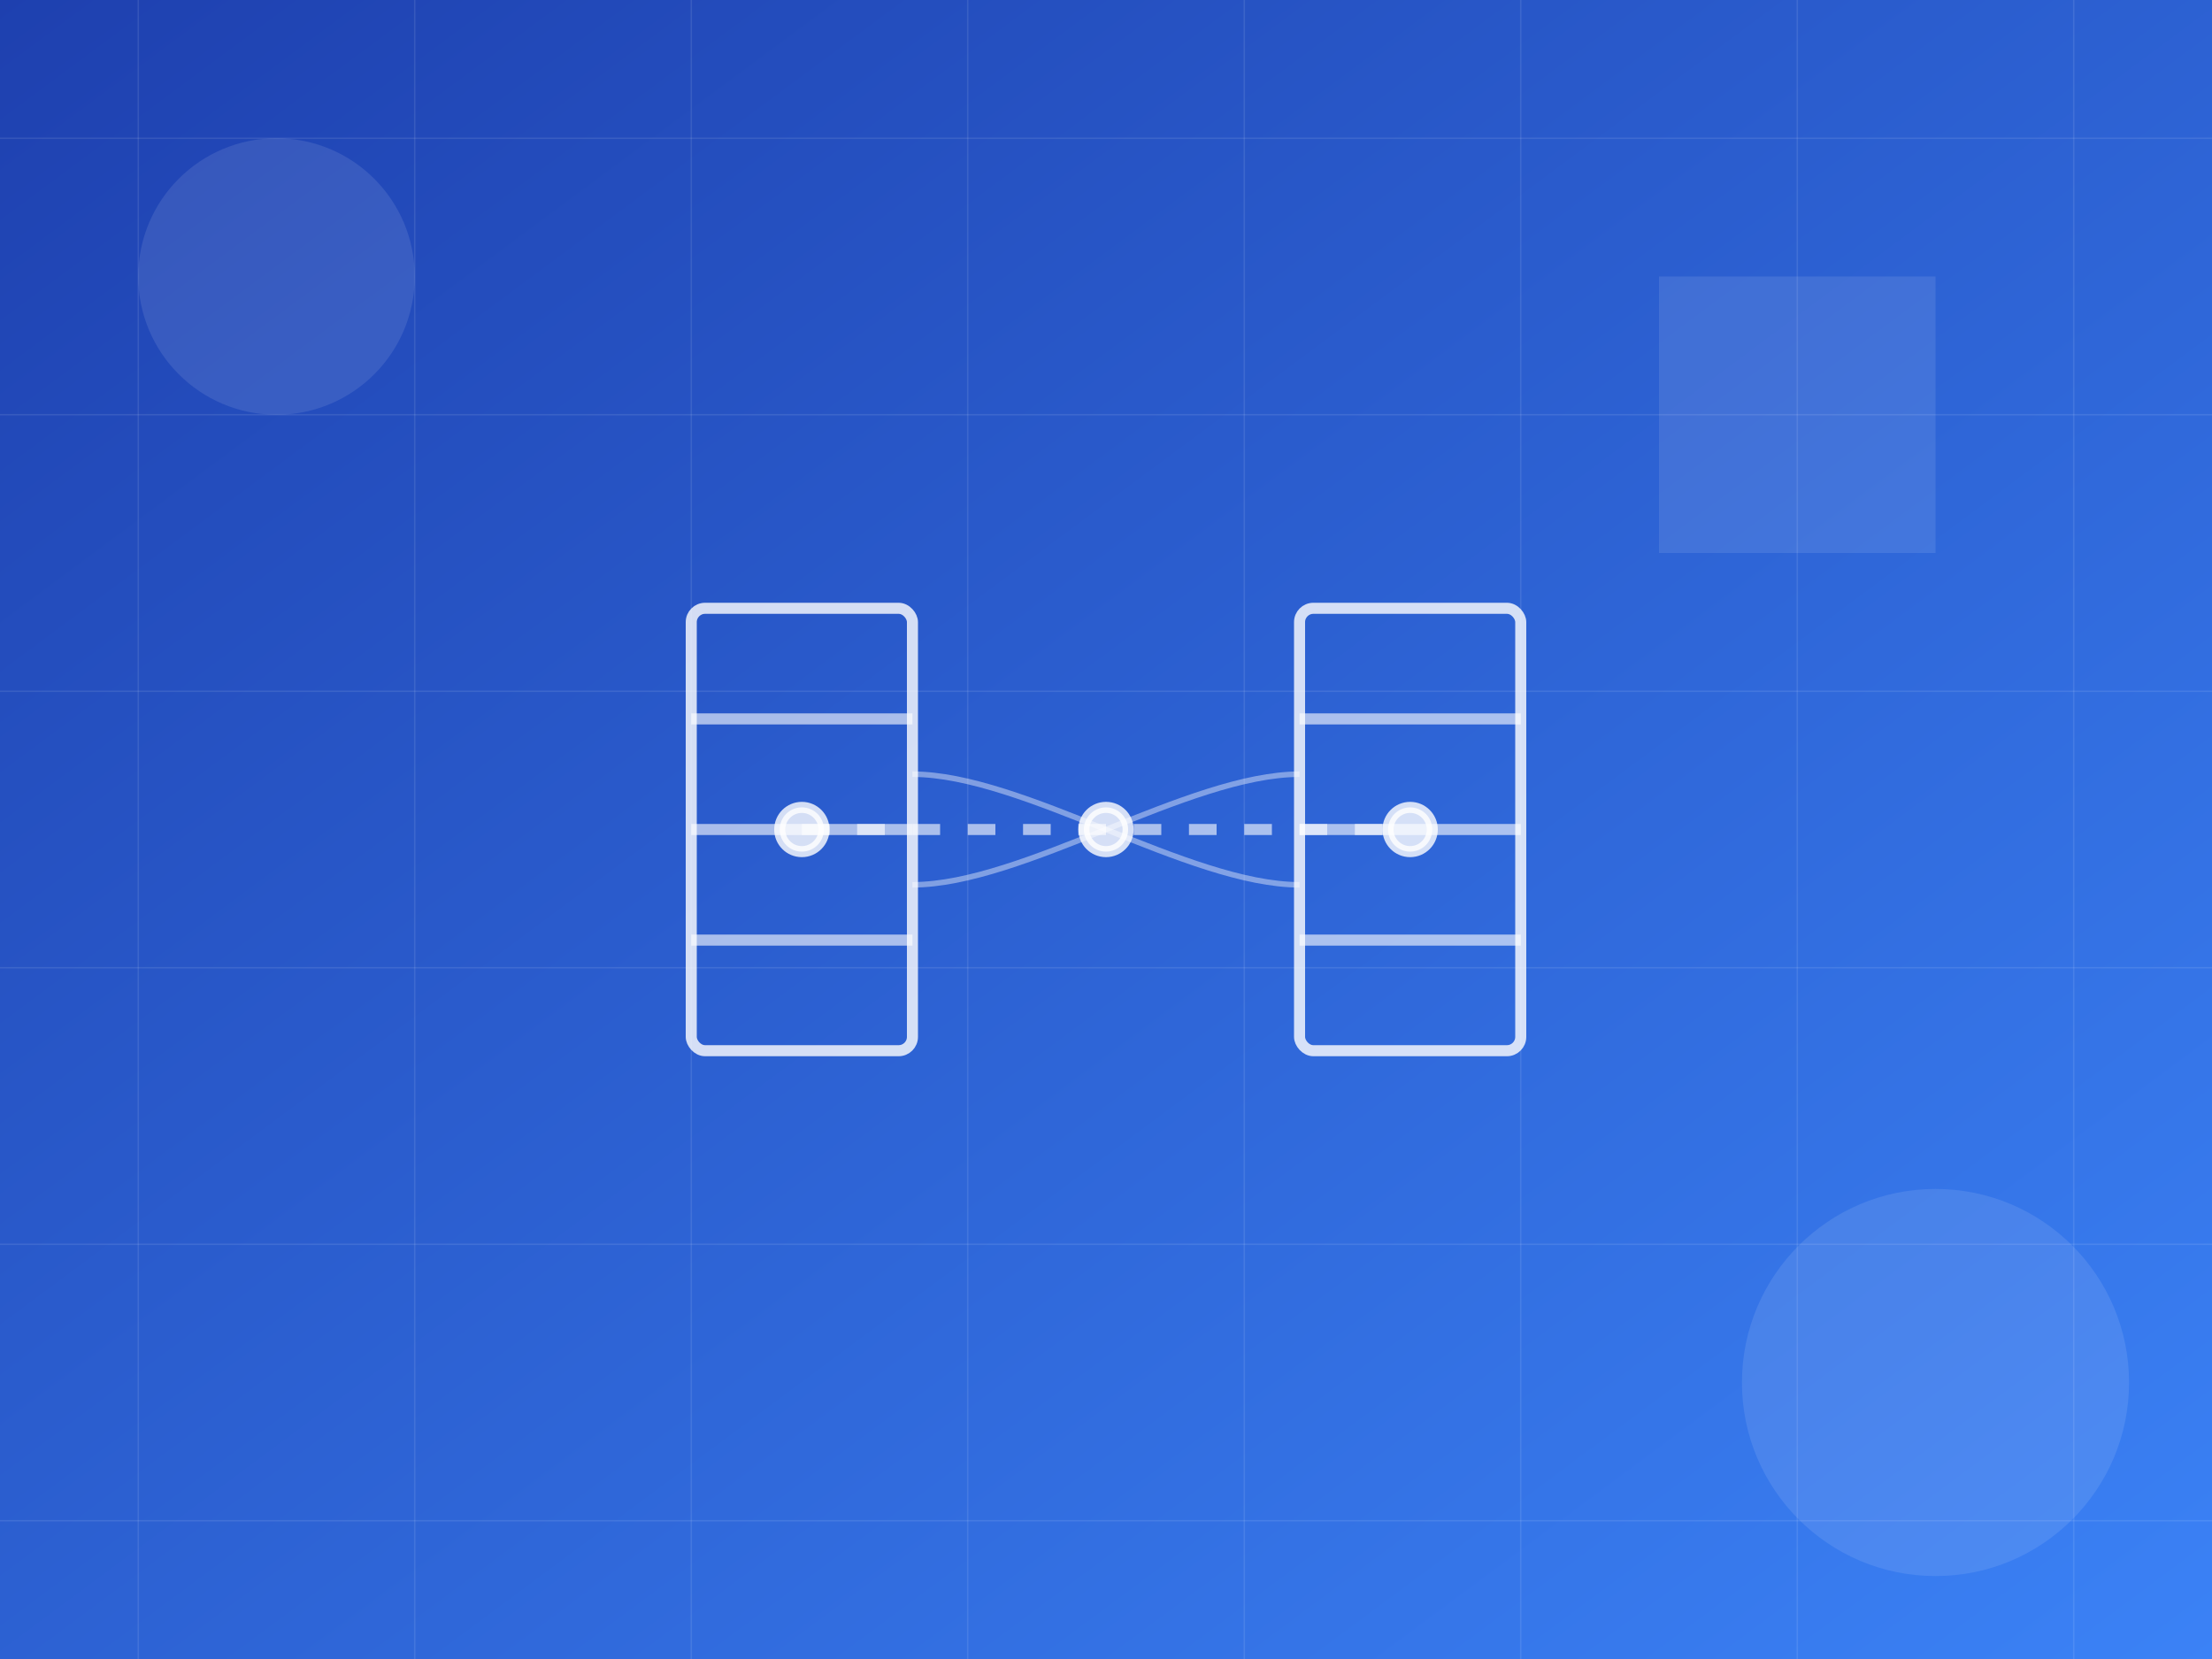 <?xml version="1.0" encoding="UTF-8"?>
<svg width="800" height="600" viewBox="0 0 800 600" xmlns="http://www.w3.org/2000/svg">
  <rect x="0" y="0" width="800" height="600" fill="#333333" stroke="none"/>
  <defs>
    <linearGradient id="bgGradient" x1="0%" y1="0%" x2="100%" y2="100%">
      <stop offset="0%" style="stop-color:#1E40AF;stop-opacity:1" />
      <stop offset="100%" style="stop-color:#3B82F6;stop-opacity:1" />
    </linearGradient>
  </defs>
  
  <!-- Background -->
  <rect width="800" height="600" fill="url(#bgGradient)" />
  
  <!-- Infrastructure Graphics -->
  <g transform="translate(400,300)" fill="none" stroke="white" stroke-width="4">
    <!-- Server racks -->
    <g transform="translate(-150,-80)">
      <rect width="80" height="160" rx="5" opacity="0.8" />
      <line x1="0" y1="40" x2="80" y2="40" opacity="0.6" />
      <line x1="0" y1="80" x2="80" y2="80" opacity="0.6" />
      <line x1="0" y1="120" x2="80" y2="120" opacity="0.6" />
    </g>
    
    <g transform="translate(70,-80)">
      <rect width="80" height="160" rx="5" opacity="0.8" />
      <line x1="0" y1="40" x2="80" y2="40" opacity="0.6" />
      <line x1="0" y1="80" x2="80" y2="80" opacity="0.6" />
      <line x1="0" y1="120" x2="80" y2="120" opacity="0.6" />
    </g>
    
    <!-- Network connections -->
    <path d="M-110,0 L110,0" stroke-dasharray="10,10" opacity="0.6" />
    <circle cx="-110" cy="0" r="8" fill="white" opacity="0.8" />
    <circle cx="0" cy="0" r="8" fill="white" opacity="0.8" />
    <circle cx="110" cy="0" r="8" fill="white" opacity="0.8" />
    
    <!-- Data flow indicators -->
    <path d="M-70,-20 C-30,-20 30,20 70,20" stroke-width="2" opacity="0.4" />
    <path d="M-70,20 C-30,20 30,-20 70,-20" stroke-width="2" opacity="0.4" />
  </g>
  
  <!-- Decorative elements -->
  <g fill="white" opacity="0.1">
    <circle cx="100" cy="100" r="50" />
    <circle cx="700" cy="500" r="70" />
    <rect x="600" y="100" width="100" height="100" />
  </g>
  
  <!-- Grid pattern -->
  <path d="M0 50 L800 50 M0 150 L800 150 M0 250 L800 250 M0 350 L800 350 M0 450 L800 450 M0 550 L800 550" 
        stroke="white" stroke-width="0.5" opacity="0.1" />
  <path d="M50 0 L50 600 M150 0 L150 600 M250 0 L250 600 M350 0 L350 600 M450 0 L450 600 M550 0 L550 600 M650 0 L650 600 M750 0 L750 600" 
        stroke="white" stroke-width="0.5" opacity="0.1" />
</svg> 